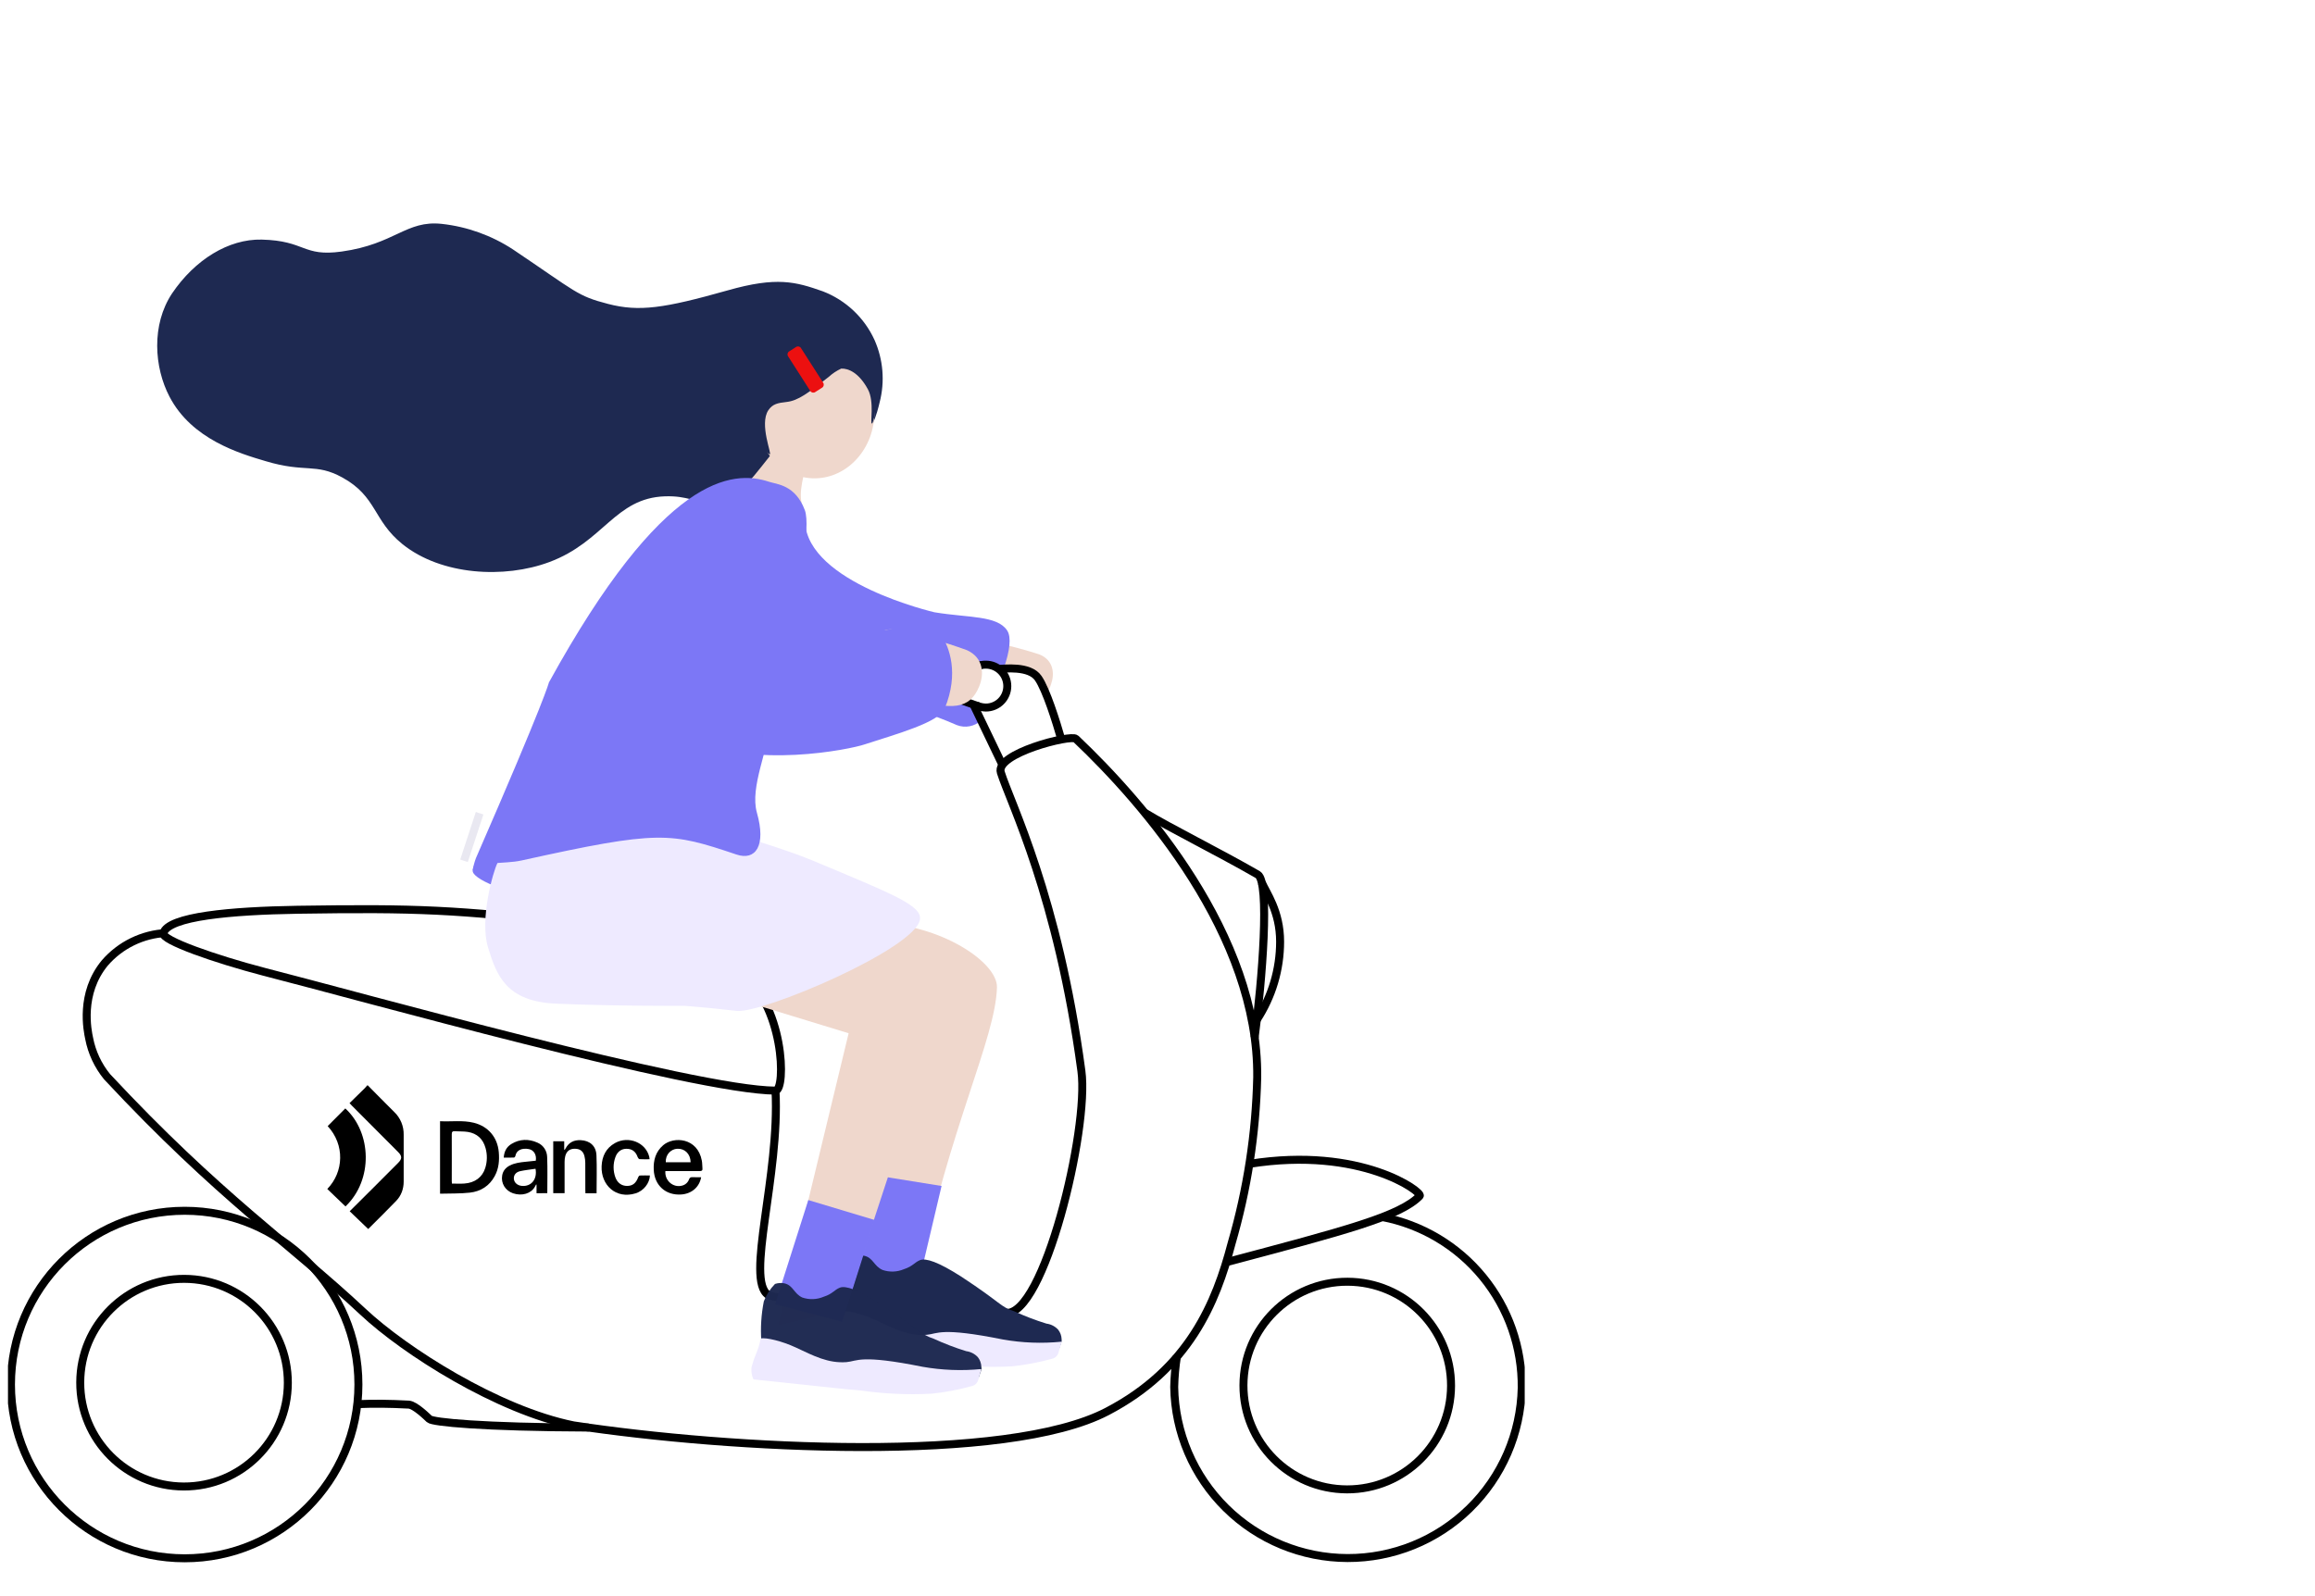 <?xml version="1.0" encoding="utf-8"?>
<svg xmlns="http://www.w3.org/2000/svg" fill="none" height="200" viewBox="0 0 290 200" width="290">
<g clip-path="url(#clip0_4946_15561)">
<path d="M36.058 173.286C36.076 166.101 30.268 160.262 23.086 160.244C15.905 160.227 10.068 166.037 10.051 173.222C10.033 180.407 15.841 186.246 23.023 186.263C30.204 186.281 36.041 180.47 36.058 173.286Z" stroke="black" stroke-miterlimit="10"/>
<path d="M23.137 195.259C35.156 195.259 44.899 185.511 44.899 173.486C44.899 161.462 35.156 151.714 23.137 151.714C11.118 151.714 1.374 161.462 1.374 173.486C1.374 185.511 11.118 195.259 23.137 195.259Z" stroke="black" stroke-miterlimit="10"/>
<path d="M181.773 173.646C181.791 166.461 175.983 160.622 168.802 160.605C161.62 160.587 155.784 166.397 155.767 173.582C155.749 180.767 161.556 186.606 168.738 186.624C175.92 186.641 181.756 180.831 181.773 173.646Z" stroke="black" stroke-miterlimit="10"/>
<path d="M147.438 169.943C147.236 171.217 147.121 172.503 147.093 173.793C147.183 179.499 149.509 184.942 153.569 188.951C157.629 192.96 163.1 195.214 168.804 195.229C174.509 195.244 179.991 193.018 184.072 189.03C188.153 185.042 190.506 179.611 190.626 173.905C190.685 168.849 188.965 163.934 185.767 160.019C182.568 156.104 178.095 153.439 173.13 152.492" stroke="black" stroke-miterlimit="10"/>
<path d="M20.801 116.91C19.337 116.986 17.904 117.356 16.586 118C15.269 118.643 14.095 119.546 13.135 120.654C9.961 124.489 10.972 129.2 11.166 130.106C11.504 131.871 12.276 133.523 13.412 134.915C27.441 149.969 36.275 155.766 45.475 164.371C50.716 169.292 62.364 176.692 71.827 178.602C91.516 181.598 126.109 183.44 138.686 176.864C148.957 171.501 152.326 163.248 154.273 155.826C156.247 149.05 157.33 142.046 157.492 134.99C157.679 117.157 143.305 100.664 134.771 92.576C134.165 92.006 124.612 94.418 125.376 96.8C126.618 100.717 132.518 112.243 135.467 134.203C136.455 141.543 130.721 165.12 125.967 164.499C123.152 164.132 97.677 163.211 96.225 162.252C93.335 160.387 97.722 147.272 97.145 136.607" stroke="black" stroke-miterlimit="10"/>
<path d="M143.388 101.825C146.592 103.773 152.603 106.738 157.552 109.584C159.109 110.483 158.106 122.931 157.17 130.001" stroke="black" stroke-miterlimit="10"/>
<path d="M158.061 110.588C158.63 111.884 160.366 114.205 160.359 117.995C160.359 121.47 159.347 124.868 157.447 127.776" stroke="black" stroke-miterlimit="10"/>
<path d="M20.464 116.931C21.056 114.812 29.029 114.13 37.241 113.996C52.273 113.763 57.296 113.996 71.902 115.688C83.88 117.074 89.337 119.508 92.512 121.68C98.313 125.62 98.501 136.659 97.138 136.659C87.106 136.607 44.937 124.796 33.049 121.762C26.992 120.182 20.21 117.815 20.464 116.931Z" stroke="black" stroke-miterlimit="10"/>
<path d="M156.519 145.835C170.555 143.588 178.273 149.415 177.854 149.849C175.369 152.418 168.437 154.223 153.599 158.163" stroke="black" stroke-miterlimit="10"/>
<path d="M107.431 126.346L106.99 163.263L115.097 160.109C118.923 141.228 124.702 130.196 124.889 123.725C124.979 120.587 117.875 115.838 109.834 115.636L107.431 126.346Z" fill="#EFD7CC"/>
<path d="M106.997 146.846L117.95 148.606L115.097 160.694L106.473 159.713L106.997 146.846Z" fill="#7C77F6"/>
<path d="M132.997 168.071L132.645 169.082C130.025 171.029 119.784 170.31 105.388 164.588C105.269 162.921 105.378 161.245 105.71 159.607C106.018 158.791 106.495 158.048 107.11 157.428C107.482 157.299 107.883 157.273 108.27 157.353C109.385 157.6 109.46 158.642 110.553 159.128C111.43 159.43 112.388 159.395 113.241 159.031C114.371 158.664 114.566 158.162 115.269 157.892C115.973 157.623 117.515 158.102 120.42 159.967C125.526 163.315 125.286 163.749 127.045 164.304C128.359 164.911 129.712 165.429 131.095 165.854C131.652 165.926 132.166 166.191 132.548 166.603C132.819 166.945 132.974 167.365 132.989 167.801L132.997 168.071Z" fill="#1E2951"/>
<path d="M132.593 169.494C132.543 169.673 132.449 169.836 132.317 169.967C132.186 170.099 132.023 170.194 131.844 170.243C130.18 170.707 128.479 171.03 126.761 171.209C123.78 171.368 120.791 171.23 117.837 170.797C115.314 170.602 114.468 170.467 107.431 169.733L104.437 169.419C104.218 168.931 104.138 168.392 104.205 167.861C104.354 167.299 104.541 166.749 104.766 166.213C105.034 165.599 105.23 164.956 105.35 164.296C106.039 164.139 108.045 164.626 109.737 165.419C111.983 166.476 113.817 167.434 116.108 167.254C117.47 167.134 117.8 166.266 125.623 167.839C128.056 168.271 130.538 168.364 132.997 168.116L132.593 169.494Z" fill="#EEEAFF"/>
<path d="M122.411 82.203C123.482 82.405 125.556 83.701 126.431 83.618C130.684 83.364 130.976 86.921 131.245 86.614C131.429 86.352 131.568 86.061 131.657 85.753C132.121 84.465 132.024 82.757 130.227 82.008C127.634 81.163 124.978 80.527 122.284 80.106C119.978 79.993 119.769 81.709 122.411 82.203Z" fill="#EFD7CC"/>
<path d="M91.591 76.286C99.174 84.524 113.413 87.984 119.873 90.861C120.383 91.055 120.937 91.104 121.473 91.001C122.008 90.898 122.505 90.647 122.905 90.276L122.037 88.479L119.574 87.385L122.92 83.341L125.75 83.708C126.499 81.581 126.716 79.829 126.169 79.005C124.919 77.095 121.288 77.424 117.059 76.72C117.059 76.72 101.15 73.05 100.844 65.358L91.591 76.286Z" fill="#7C77F6"/>
<path d="M132.952 92.65C132.301 90.403 131.073 86.457 130.062 84.981C128.962 83.371 125.743 83.805 125.084 83.82" stroke="black" stroke-miterlimit="10"/>
<path d="M119.993 87.603C120.957 87.603 121.738 86.821 121.738 85.857C121.738 84.894 120.957 84.112 119.993 84.112C119.03 84.112 118.249 84.894 118.249 85.857C118.249 86.821 119.03 87.603 119.993 87.603Z" stroke="black" stroke-miterlimit="10"/>
<path d="M125.57 95.841L121.887 88.164" stroke="black" stroke-miterlimit="10"/>
<path d="M44.764 175.943C46.906 175.86 48.717 175.875 51.195 176.003C51.981 176.04 53.523 177.561 53.785 177.808C54.212 178.205 60.336 178.834 73.743 178.879" stroke="black" stroke-miterlimit="10"/>
<path d="M122.606 83.416C122.894 83.325 123.195 83.279 123.497 83.281C124.21 83.281 124.893 83.564 125.397 84.069C125.901 84.573 126.184 85.257 126.184 85.97C126.184 86.683 125.901 87.367 125.397 87.871C124.893 88.376 124.21 88.659 123.497 88.659C123.1 88.649 122.709 88.566 122.344 88.412" stroke="black" stroke-miterlimit="10"/>
<path d="M119.582 84.157L122.92 83.341" stroke="black" stroke-miterlimit="10"/>
<path d="M119.993 87.603L122.539 88.486" stroke="black" stroke-miterlimit="10"/>
<path d="M106.855 56.274C109.221 54.506 109.895 51.668 110.194 50.409C110.868 47.807 110.641 45.054 109.55 42.598C108.27 39.794 105.943 37.606 103.067 36.501C99.683 35.31 97.318 34.629 91.141 36.389C83.184 38.636 80.069 39.093 76.169 38.081C72.269 37.07 72.254 36.629 64.266 31.259C61.587 29.504 58.532 28.406 55.35 28.053C50.858 27.566 49.511 30.584 42.796 31.52C37.892 32.202 38.304 30.157 32.786 30.022C28.632 29.925 24.417 32.539 21.557 36.763C18.937 40.703 19.311 46.043 21.235 49.705C24.02 55.06 30.047 56.828 33.288 57.787C38.274 59.285 39.509 57.981 42.87 59.824C47.235 62.213 46.718 65.209 50.416 68.182C55.297 72.107 63.196 72.526 68.81 70.429C75.645 67.89 77.045 62.4 83.303 62.191C86.298 62.101 86.635 63.007 89.562 62.775C94.054 62.415 94.488 59.487 100.275 57.824C103.614 56.94 104.796 57.817 106.855 56.274Z" fill="#1E2951"/>
<path d="M94.862 110.063C101.996 113.232 110.583 117.553 114.476 121.672C117.351 124.751 118.563 127.402 117.081 131.139C112.005 143.954 105.957 164.094 105.957 164.094L97.475 166.063L106.308 129.469L92.893 125.365L94.862 110.063Z" fill="#EFD7CC"/>
<path d="M90.7 106.267C75.533 101.549 59.729 104.971 59.213 109.053C59.07 110.184 63.757 111.839 65.561 112.049C78.437 113.547 72.95 114.116 94.997 114.071L90.7 106.267Z" fill="#7C77F6"/>
<path d="M100.514 63.351C99.938 61.756 100.776 59.172 101.188 57.614C101.293 57.24 99.152 55.719 98.246 55.645C97.452 55.57 97.295 56.161 94.503 59.562C94.076 60.078 93.103 61.06 92.564 61.734L100.514 63.351Z" fill="#EFD7CC"/>
<path d="M109.534 52.012C109.724 47.466 106.547 43.641 102.436 43.468C98.326 43.296 94.84 46.842 94.65 51.388C94.459 55.934 97.636 59.759 101.747 59.931C105.857 60.103 109.343 56.558 109.534 52.012Z" fill="#EFD7CC"/>
<path d="M110.119 85.266C110.695 86.232 113.57 87.513 114.611 87.737C119.102 88.823 121.453 89.048 122.681 85.963C123.28 84.465 123.235 82.428 121.131 81.469C118.076 80.355 114.937 79.486 111.744 78.87C108.981 78.698 108.48 82.532 110.119 85.266Z" fill="#EFD7CC"/>
<path d="M101.255 150.373L109.558 152.867L105.5 165.629L97.101 163.427L101.255 150.373Z" fill="#7C77F6"/>
<path d="M60.081 101.9L58.127 107.862" stroke="#E9E8F1" stroke-miterlimit="10"/>
<path d="M80.893 70.241C79.036 80.404 82.308 90.463 86.508 92.53C94.353 96.38 106.473 93.901 108.3 93.279C112.372 91.954 117.628 90.516 118.339 88.786C120.196 84.292 118.848 81.086 118.039 79.76C116.849 77.813 111.803 78.839 107.199 79.438C98.598 80.569 97.467 82.434 95.087 78.188C93.462 75.296 93.402 76.832 91.411 62.22L80.893 70.241Z" fill="#7C77F6"/>
<path d="M66.205 101.646C63.727 103.646 62.304 108.17 62.304 108.17C61.803 109.121 60.059 115.127 61.129 118.692C62.2 122.257 63.443 125.493 69.663 125.763C76.94 126.077 85.871 126.04 85.871 126.04C91.284 126.504 89.023 126.339 92.302 126.669C95.581 126.998 114.641 118.895 115.24 115.225C115.532 113.435 111.624 111.952 101.847 107.847C98.044 106.252 91.164 104.305 88.903 103.511C80.024 100.418 71.206 97.594 66.205 101.646Z" fill="#EEEAFF"/>
<path d="M68.758 85.52C68.758 85.52 68.383 87.423 59.624 107.517C59.436 108.014 59.298 108.528 59.213 109.053C60.081 107.862 63.12 108.304 65.314 107.824C82.637 103.997 83.947 104.282 92.264 107.076C94.637 107.877 96.007 105.997 94.817 101.833C93.911 98.605 96.247 93.998 96.726 89.639C98.223 76.285 98.343 77.064 100.424 69.957C101.113 67.628 101.173 64.879 100.836 63.965C99.646 60.737 97.317 60.692 96.344 60.37C91.733 58.834 83.041 59.524 68.758 85.52Z" fill="#7C77F6"/>
<path d="M122.973 171.531L122.628 172.535C120.001 174.482 109.767 173.763 95.371 168.041C95.254 166.374 95.36 164.699 95.686 163.06C95.997 162.245 96.474 161.503 97.085 160.881C97.462 160.755 97.864 160.729 98.253 160.806C99.369 161.053 99.444 162.094 100.499 162.581C101.376 162.883 102.334 162.848 103.187 162.484C104.317 162.124 104.512 161.615 105.216 161.345C105.919 161.076 107.461 161.555 110.359 163.42C115.464 166.768 115.225 167.165 116.984 167.756C118.301 168.362 119.656 168.88 121.041 169.307C121.598 169.379 122.112 169.644 122.494 170.056C122.764 170.398 122.918 170.818 122.935 171.254L122.973 171.531Z" fill="#1E2951" opacity="0.98"/>
<path d="M122.539 172.916C122.489 173.095 122.395 173.259 122.263 173.39C122.132 173.521 121.969 173.616 121.79 173.665C120.127 174.133 118.426 174.457 116.707 174.632C113.726 174.789 110.737 174.654 107.783 174.227C105.253 174.025 104.415 173.89 97.377 173.156L94.383 172.842C94.161 172.355 94.081 171.815 94.151 171.284C94.301 170.723 94.489 170.172 94.712 169.636C94.982 169.023 95.175 168.379 95.289 167.719C95.985 167.561 97.991 168.056 99.683 168.842C101.929 169.898 103.763 170.857 106.054 170.677C107.416 170.557 107.738 169.688 115.561 171.261C117.995 171.691 120.476 171.787 122.935 171.546L122.539 172.916Z" fill="#EEEAFF"/>
<path d="M109.303 52.986C109.303 53.031 109.258 53.06 109.228 53.068C108.951 53.15 109.58 50.357 108.719 48.776C107.589 46.694 106.271 46.148 105.38 46.185C104.811 46.447 104.286 46.796 103.823 47.219C101.278 49.211 100.005 50.215 98.5 50.372C97.445 50.492 96.786 50.611 96.254 51.398C95.072 53.15 96.771 57.053 96.419 56.925C95.948 56.753 90.37 52.072 91.104 49.938C91.793 47.93 96.06 43.002 98.688 41.699C99.697 41.25 100.79 41.018 101.895 41.018C103 41.018 104.093 41.25 105.103 41.699C105.537 41.894 108.644 43.346 109.31 46.477C109.677 48.252 109.932 51.435 109.303 52.986Z" fill="#1E2951"/>
<path d="M102.112 49.134L102.995 48.568C103.197 48.439 103.255 48.17 103.126 47.968L100.332 43.604C100.203 43.402 99.934 43.343 99.732 43.472L98.85 44.038C98.648 44.167 98.589 44.436 98.718 44.638L101.512 49.002C101.642 49.204 101.91 49.263 102.112 49.134Z" fill="#EC1010"/>
<g clip-path="url(#clip1_4946_15561)">
<path d="M46.073 136C47.171 137.107 48.262 138.224 49.372 139.32C49.761 139.689 50.068 140.135 50.275 140.631C50.481 141.126 50.581 141.66 50.569 142.196C50.558 144.147 50.569 146.1 50.569 148.051C50.569 148.983 50.263 149.817 49.62 150.484C48.483 151.665 47.312 152.814 46.154 153.972C46.132 153.995 46.099 154.007 46.119 153.995L43.806 151.774C44.76 150.825 45.701 149.893 46.639 148.955C47.72 147.875 48.799 146.794 49.877 145.711C50.384 145.203 50.382 144.863 49.867 144.346C47.931 142.402 45.994 140.459 44.056 138.517C43.978 138.44 43.907 138.355 43.788 138.226C44.432 137.595 45.069 136.972 45.703 136.345C45.811 136.237 45.906 136.115 46.007 135.999L46.073 136Z" fill="black"/>
<path d="M43.28 151.17L41 148.984C43.081 146.834 43.206 143.438 41.048 141.105L43.257 138.889C46.567 141.932 46.766 147.84 43.28 151.17Z" fill="black"/>
<path d="M55.126 140.492C56.548 140.566 57.958 140.343 59.343 140.683C61.156 141.131 62.321 142.502 62.482 144.361C62.572 145.401 62.489 146.415 61.984 147.353C61.312 148.601 60.221 149.291 58.855 149.442C57.63 149.576 56.388 149.537 55.126 149.574L55.126 140.492ZM56.615 148.308C57.158 148.308 57.661 148.336 58.16 148.302C59.495 148.213 60.435 147.504 60.792 146.337C61.041 145.532 61.053 144.673 60.826 143.862C60.513 142.717 59.765 142.017 58.591 141.831C58.067 141.748 57.524 141.787 56.991 141.749C56.694 141.728 56.59 141.809 56.592 142.129C56.605 144.092 56.592 146.055 56.592 148.018C56.598 148.102 56.608 148.191 56.615 148.308Z" fill="black"/>
<path d="M67.212 149.515V148.44L67.155 148.426C67.107 148.515 67.059 148.605 67.009 148.695C66.539 149.557 65.389 149.904 64.267 149.522C63.303 149.193 62.738 148.267 62.906 147.296C63.006 146.713 63.343 146.311 63.862 146.042C64.487 145.72 65.177 145.64 65.866 145.571C66.286 145.529 66.705 145.482 67.118 145.441C67.238 144.708 66.881 144.104 66.245 143.984C65.399 143.824 64.694 144.096 64.557 144.856C64.544 144.93 64.448 145.042 64.387 145.045C63.967 145.061 63.545 145.053 63.103 145.053C63.151 144.292 63.454 143.713 64.063 143.344C65.112 142.708 66.226 142.684 67.329 143.177C67.683 143.328 67.986 143.578 68.201 143.898C68.416 144.218 68.534 144.593 68.542 144.978C68.603 146.479 68.56 147.983 68.56 149.51L67.212 149.515ZM67.086 146.45C66.43 146.55 65.786 146.613 65.16 146.751C64.609 146.872 64.332 147.266 64.372 147.72C64.415 148.19 64.814 148.543 65.361 148.595C66.545 148.708 67.328 147.765 67.086 146.45Z" fill="black"/>
<path d="M87.833 147.51C87.615 148.751 86.641 149.579 85.353 149.672C83.409 149.811 81.994 148.555 81.895 146.6C81.834 145.395 82.124 144.321 83.074 143.502C84.396 142.363 87.38 142.546 87.918 145.432C87.978 145.747 87.965 146.075 87.996 146.396C88.021 146.657 87.922 146.742 87.657 146.74C86.341 146.729 85.025 146.74 83.71 146.74H83.352C83.249 147.95 84.348 148.872 85.464 148.557C85.659 148.506 85.839 148.408 85.987 148.271C86.136 148.134 86.249 147.963 86.317 147.772C86.401 147.551 86.523 147.497 86.74 147.503C87.098 147.521 87.454 147.51 87.833 147.51ZM86.514 145.635C86.499 144.582 85.769 143.888 84.823 143.944C84.081 143.987 83.346 144.636 83.406 145.635H86.514Z" fill="black"/>
<path d="M74.733 149.524H73.34C73.335 149.393 73.325 149.275 73.324 149.156C73.324 148.008 73.329 146.859 73.318 145.711C73.318 145.421 73.282 145.133 73.211 144.852C73.049 144.233 72.651 143.947 72.016 143.942C71.381 143.938 70.981 144.236 70.815 144.847C70.755 145.084 70.725 145.328 70.726 145.573C70.717 146.754 70.726 147.937 70.726 149.119V149.51H69.305V143.006H70.679V144.056L70.752 144.065C70.79 144.003 70.83 143.942 70.865 143.878C71.271 143.126 71.93 142.826 72.753 142.867C73.91 142.924 74.673 143.6 74.719 144.775C74.785 146.343 74.733 147.916 74.733 149.524Z" fill="black"/>
<path d="M81.414 147.288C81.386 148.259 80.619 149.222 79.626 149.528C77.16 150.291 75.265 148.495 75.365 146.124C75.418 144.881 75.918 143.848 77.05 143.223C78.743 142.288 80.901 143.17 81.332 144.954C81.352 145.037 81.357 145.125 81.376 145.258C80.938 145.258 80.527 145.273 80.118 145.246C80.033 145.24 79.92 145.098 79.883 144.996C79.684 144.439 79.347 144.048 78.732 143.964C77.97 143.858 77.366 144.222 77.094 144.984C76.793 145.799 76.789 146.694 77.083 147.511C77.335 148.219 77.877 148.607 78.566 148.6C79.256 148.593 79.673 148.255 79.951 147.503C79.983 147.414 80.08 147.298 80.151 147.295C80.573 147.278 80.994 147.288 81.414 147.288Z" fill="black"/>
</g>
</g>
<defs>
<clipPath id="clip0_4946_15561">
<rect fill="white" height="168" transform="translate(1 28)" width="190"/>
</clipPath>
<clipPath id="clip1_4946_15561">
<rect fill="white" height="18" transform="translate(41 136)" width="47"/>
</clipPath>
</defs>
</svg>